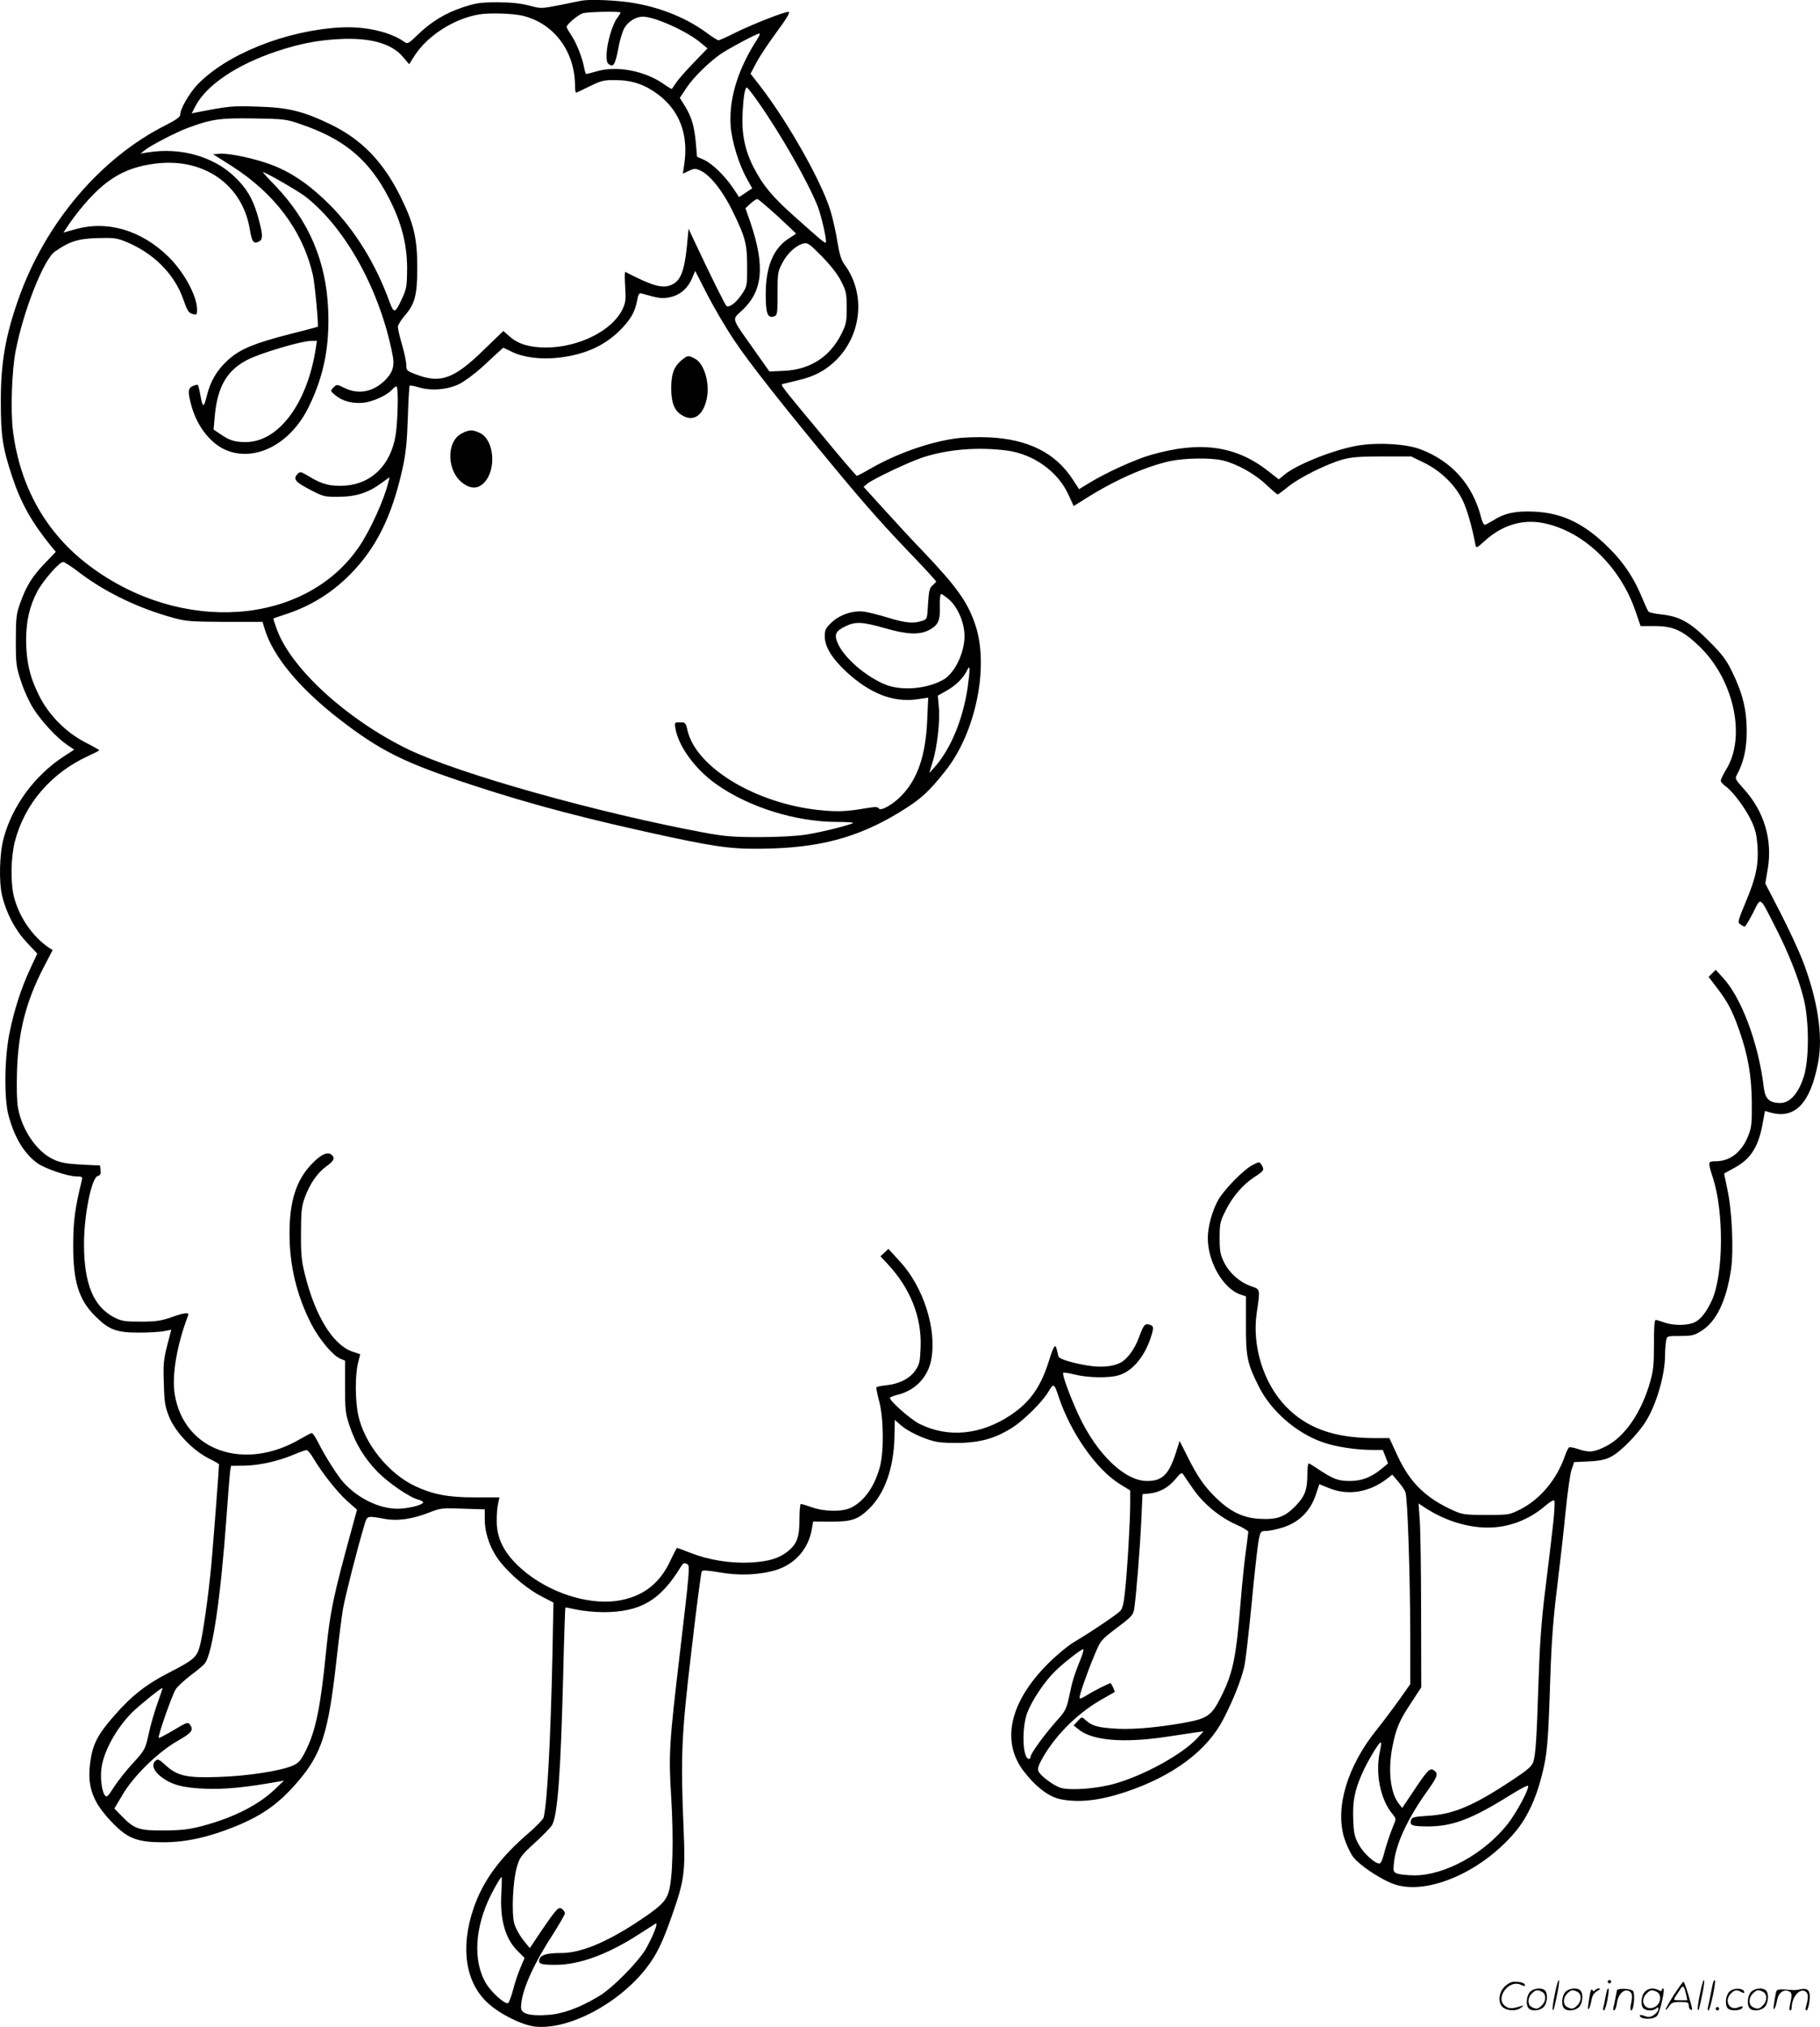<svg version="1.0" xmlns="http://www.w3.org/2000/svg"
  viewBox="0 0 1078.589 1200.599"
 preserveAspectRatio="xMidYMid meet">
<g transform="translate(-1.214,1200.861) scale(0.1,-0.1)"
fill="#000000" stroke="none">
<path d="M3455 12004 c-11 -2 -69 -14 -128 -26 -108 -21 -109 -21 -180 -2 -51
13 -105 19 -187 19 -100 0 -127 -4 -203 -29 -104 -34 -190 -86 -270 -164 -50
-49 -60 -55 -75 -44 -85 62 -235 96 -382 88 -325 -18 -677 -159 -850 -341 -49
-53 -100 -142 -100 -177 0 -12 -28 -32 -88 -62 -385 -194 -713 -580 -871
-1030 -78 -221 -105 -382 -104 -611 0 -200 11 -270 68 -442 52 -156 115 -268
231 -411 l27 -32 -65 -68 c-75 -78 -110 -134 -146 -235 -23 -65 -26 -86 -26
-222 0 -142 2 -155 32 -246 17 -53 50 -124 73 -159 48 -75 137 -171 197 -212
l44 -30 -62 -40 c-172 -113 -304 -291 -356 -483 -25 -92 -29 -256 -10 -340 25
-105 78 -206 148 -280 l61 -65 -42 -90 c-54 -117 -95 -244 -123 -382 -30 -149
-32 -390 -5 -488 36 -132 93 -225 170 -281 46 -33 181 -79 234 -79 31 0 35 -2
30 -23 -40 -162 -51 -241 -51 -382 -1 -217 33 -325 129 -421 82 -82 126 -99
260 -99 61 0 128 4 151 9 l41 8 -24 -93 c-21 -82 -24 -111 -20 -224 3 -114 7
-138 32 -200 36 -89 139 -197 232 -244 35 -17 63 -34 63 -36 0 -27 -34 -466
-45 -590 -19 -200 -51 -424 -70 -492 -18 -62 -38 -79 -183 -153 -131 -67 -220
-136 -322 -253 -101 -115 -130 -172 -144 -284 -18 -146 19 -238 144 -363 83
-83 141 -104 290 -104 134 0 269 30 427 94 166 68 262 138 375 271 137 161
176 286 223 704 14 127 32 268 40 315 13 74 86 361 128 500 15 51 15 51 122
31 74 -13 160 -1 260 38 69 27 78 28 201 23 l129 -4 0 -62 c1 -87 36 -180 93
-251 63 -79 166 -164 248 -205 l66 -34 -6 -311 c-11 -513 -31 -876 -52 -962
-4 -12 -45 -55 -92 -95 -166 -142 -268 -281 -323 -442 -80 -234 -49 -441 85
-563 72 -66 204 -131 281 -139 200 -20 497 138 660 350 61 80 94 149 153 318
69 197 76 251 66 488 -19 445 -14 568 46 1072 29 252 57 463 61 469 5 8 33 6
104 -6 117 -21 238 -16 337 14 114 36 193 127 212 246 l7 41 102 -1 c127 0
163 12 231 78 92 91 145 241 149 423 l2 102 34 -30 c45 -40 140 -84 210 -99
32 -7 100 -9 161 -7 118 6 198 31 293 91 68 44 179 154 213 213 30 51 34 49
60 -31 71 -213 221 -427 359 -515 l65 -40 0 -81 c0 -100 -17 -393 -31 -519 -6
-64 -15 -100 -27 -113 -18 -20 -176 -127 -278 -187 -32 -19 -100 -75 -150
-125 -227 -226 -281 -461 -145 -638 70 -92 149 -152 218 -166 110 -22 234 -8
389 44 279 94 480 243 577 432 58 112 104 228 123 309 8 34 27 203 44 376 16
172 35 339 41 371 11 55 13 57 44 57 18 0 63 9 100 21 94 29 163 97 194 191
l22 65 57 -23 c112 -46 236 -26 341 53 l34 27 34 -40 c19 -21 39 -50 44 -64
13 -31 28 -483 29 -856 l0 -281 -64 -91 c-36 -50 -96 -131 -135 -179 -174
-216 -247 -460 -193 -640 12 -38 35 -88 52 -112 34 -46 145 -123 230 -158 192
-79 523 58 730 302 70 82 125 198 159 335 33 129 38 187 51 590 7 207 18 351
40 525 16 132 39 332 50 445 11 113 27 226 35 251 l16 47 87 4 c65 3 98 10
132 28 56 28 164 139 209 214 63 105 111 274 111 391 0 29 3 65 6 81 5 29 6
29 83 29 69 0 83 3 126 30 89 55 148 178 176 365 16 112 6 345 -21 469 -11 52
-20 95 -20 97 0 2 27 17 61 35 98 53 144 126 169 272 l12 65 31 -9 c146 -42
238 53 284 296 31 160 -4 381 -97 617 -23 57 -80 180 -128 273 l-88 170 15 90
c28 171 -23 339 -142 470 -52 58 -54 62 -41 85 40 73 58 155 58 260 -1 125
-24 222 -87 350 -34 70 -58 102 -137 181 -110 111 -172 146 -281 158 -38 4
-73 11 -77 17 -5 5 -21 41 -37 79 -47 115 -105 204 -190 290 -147 149 -279
215 -451 223 -111 5 -176 -9 -246 -54 -21 -13 -42 -24 -47 -24 -6 0 -15 19
-21 43 -50 195 -173 333 -359 404 -82 31 -238 42 -361 24 -140 -21 -372 -112
-448 -176 l-31 -26 -63 49 c-192 151 -404 180 -695 96 -92 -26 -266 -105 -367
-167 l-59 -36 -37 57 c-102 158 -265 239 -496 250 -71 3 -154 0 -202 -7 -158
-23 -344 -89 -497 -176 -43 -25 -81 -45 -85 -45 -3 0 -90 100 -191 223 -266
320 -263 316 -248 321 8 2 45 11 83 20 105 24 170 59 235 123 150 151 173 390
52 559 -24 32 -33 62 -46 140 -8 54 -27 137 -41 184 -53 174 -254 529 -421
744 l-53 68 37 70 c21 38 75 119 121 181 57 77 78 113 68 115 -19 4 -220 -75
-324 -127 -45 -23 -86 -41 -92 -41 -5 0 -38 20 -71 45 -134 99 -316 166 -500
185 -99 10 -204 12 -244 4z m235 -70 c0 -3 -9 -17 -20 -32 -27 -34 -60 -144
-63 -211 -1 -41 2 -56 15 -64 26 -17 36 -1 54 93 8 47 25 102 36 122 22 39 69
68 110 68 70 0 263 -87 343 -155 l40 -33 -81 -84 c-44 -45 -91 -99 -104 -118
-13 -19 -25 -36 -26 -38 -1 -2 -25 12 -53 32 -112 76 -275 107 -393 72 -31 -9
-59 -16 -62 -16 -3 0 -8 17 -12 38 -11 58 -44 143 -75 190 -16 24 -29 46 -29
51 0 15 68 72 96 81 33 9 224 13 224 4z m-575 -20 c184 -47 305 -213 305 -416
0 -21 3 -38 6 -38 3 0 40 17 82 38 70 34 82 37 156 36 96 -1 171 -27 247 -84
131 -98 184 -243 155 -423 l-7 -47 35 16 c29 15 39 15 65 4 59 -24 138 -123
200 -253 72 -148 81 -185 81 -325 0 -104 -1 -110 -30 -154 -34 -51 -74 -83
-92 -72 -9 6 -94 178 -202 408 l-23 50 -11 -113 c-14 -134 -36 -192 -83 -216
-55 -29 -113 -14 -281 73 -4 2 -4 -37 -1 -86 5 -79 3 -95 -16 -136 -62 -127
-259 -225 -452 -226 -96 0 -165 20 -215 64 l-39 34 -116 -112 c-175 -171 -255
-200 -397 -147 -59 22 -62 25 -62 57 0 19 -11 73 -25 120 -14 47 -25 95 -25
106 0 11 18 40 39 65 62 70 76 123 76 288 0 173 -21 261 -100 420 -101 204
-228 336 -410 425 -163 79 -252 102 -435 107 -152 5 -166 4 -363 -34 l-29 -6
22 42 c63 124 245 247 483 326 135 45 240 65 367 72 185 10 311 -25 379 -104
l38 -45 32 51 c77 119 234 219 381 244 63 11 210 6 265 -9z m1389 -131 c-117
-179 -172 -354 -162 -517 6 -92 49 -233 98 -319 l30 -54 -39 -26 -39 -26 -35
53 c-48 72 -124 146 -173 168 l-41 18 -7 81 c-9 100 -25 154 -64 218 l-31 50
40 60 c41 62 132 151 204 201 49 33 212 120 227 120 5 0 2 -12 -8 -27z m1
-378 c135 -192 296 -474 354 -621 22 -57 55 -204 47 -212 -6 -5 -25 11 -194
162 -125 112 -178 176 -233 282 -53 102 -73 203 -66 328 6 101 14 146 26 146
3 0 33 -38 66 -85z m-2708 -133 c240 -82 382 -194 494 -389 93 -164 134 -306
134 -468 -1 -99 -3 -116 -29 -172 -42 -92 -49 -94 -76 -21 -80 222 -205 424
-354 574 -115 115 -225 191 -341 235 -96 37 -252 71 -309 67 l-41 -3 109 -69
c256 -163 421 -383 482 -644 12 -52 35 -298 29 -309 -1 -1 -71 -20 -156 -41
-223 -57 -307 -92 -379 -159 -63 -58 -101 -123 -122 -208 -18 -73 -24 -74 -37
-4 -6 34 -13 64 -16 67 -3 3 -16 0 -30 -6 -29 -13 -31 -33 -10 -111 35 -134
124 -242 226 -276 172 -57 370 54 472 266 89 182 123 357 114 574 -12 285
-113 523 -311 731 -42 43 -76 81 -76 82 0 10 202 -106 251 -143 240 -186 446
-560 519 -946 11 -59 -1 -98 -46 -143 -70 -69 -157 -86 -239 -46 -47 23 -47
23 -67 3 -19 -20 -19 -20 12 -46 40 -34 102 -51 166 -44 56 6 138 43 168 76
11 12 23 21 28 21 10 0 10 -139 -1 -256 -19 -194 -136 -321 -305 -332 -86 -5
-133 7 -208 52 -56 33 -57 34 -75 14 -25 -28 -9 -46 82 -93 73 -38 82 -40 164
-39 102 0 176 24 252 80 l50 36 -7 -28 c-25 -105 -107 -286 -174 -384 -319
-468 -1052 -521 -1595 -115 -257 191 -414 467 -456 801 -15 119 -7 356 16 474
46 239 166 541 232 588 86 60 134 76 248 80 95 3 117 1 165 -18 170 -67 297
-194 350 -349 22 -63 30 -76 53 -82 25 -7 27 -5 27 26 0 80 -77 222 -170 313
-160 157 -363 217 -553 162 l-69 -19 18 27 c9 15 31 45 47 67 160 210 284 291
484 315 283 34 511 -125 555 -387 13 -79 23 -92 57 -74 23 13 21 45 -11 156
-27 95 -66 161 -136 227 -126 120 -320 175 -512 144 l-45 -7 25 20 c35 28 184
105 250 130 145 54 193 61 395 58 183 -3 193 -4 282 -35z m2823 -543 c60 -56
110 -103 110 -104 0 -1 -19 -14 -43 -29 -92 -58 -137 -168 -137 -331 0 -113
11 -142 48 -131 21 7 22 13 22 136 0 120 2 131 28 180 30 58 81 105 125 116
26 6 36 -1 111 -77 54 -56 93 -106 114 -148 29 -58 32 -73 32 -156 0 -83 -3
-98 -32 -155 -67 -135 -185 -211 -339 -218 l-87 -4 -94 133 c-135 191 -129
172 -69 228 124 115 138 262 51 520 l-30 86 30 28 c17 15 35 27 40 27 5 0 59
-46 120 -101z m-254 -740 c87 -131 303 -404 598 -759 187 -225 288 -339 474
-532 67 -70 122 -131 122 -134 0 -3 -10 -13 -21 -23 -18 -14 -22 -31 -27 -109
-5 -90 -5 -91 -35 -101 -49 -17 -99 -13 -199 18 -52 16 -116 32 -141 36 -66
10 -147 -16 -197 -64 -35 -33 -40 -43 -40 -82 0 -61 43 -131 128 -210 139
-128 276 -182 416 -163 l69 10 -6 -135 c-9 -207 -57 -348 -153 -446 -51 -53
-123 -93 -134 -75 -6 10 -22 10 -71 2 -119 -21 -175 -23 -280 -12 -375 38
-730 251 -782 470 -11 48 -13 50 -45 50 -32 0 -33 0 -27 -37 18 -105 117 -241
240 -328 192 -137 472 -225 719 -225 55 0 97 -3 94 -6 -12 -11 -187 -55 -278
-69 -57 -9 -168 -15 -277 -15 -152 0 -204 4 -319 25 -637 118 -1460 349 -1763
495 -359 174 -689 474 -776 705 -14 37 -24 69 -23 70 2 1 35 13 73 25 147 48
272 125 381 235 155 156 248 343 311 625 20 91 27 154 32 302 3 102 8 189 11
192 3 3 28 -2 55 -10 72 -22 170 -14 239 20 30 15 90 59 133 98 43 40 89 82
103 95 l25 22 50 -24 c70 -34 171 -47 279 -35 161 19 279 74 375 175 54 57 78
101 90 169 5 29 12 40 22 37 111 -31 124 -33 175 -22 58 13 104 53 129 115
l17 40 74 -145 c41 -79 113 -201 160 -270z m-2482 -41 c-50 -329 -221 -558
-416 -558 -65 0 -97 10 -151 48 l-39 26 7 80 c16 177 74 275 201 337 77 38
313 108 367 108 l37 1 -6 -42z m4095 -608 c157 -21 301 -123 364 -259 l32 -70
80 50 c169 106 347 184 490 216 89 19 244 21 315 4 82 -20 187 -78 256 -143
34 -32 64 -58 68 -58 3 0 32 21 64 47 65 53 226 133 322 160 51 14 102 18 235
18 l170 0 78 -38 c97 -48 179 -127 225 -217 27 -54 57 -156 78 -268 4 -22 7
-21 57 24 99 90 217 127 336 106 240 -43 464 -254 556 -525 l30 -87 85 0 c107
0 163 -25 259 -116 206 -194 283 -535 165 -730 -19 -31 -34 -62 -34 -70 0 -7
13 -22 30 -34 43 -31 116 -129 152 -205 24 -51 31 -84 36 -150 6 -111 -9 -184
-70 -329 -47 -113 -49 -121 -32 -133 10 -7 21 -13 26 -13 4 0 26 37 49 81 48
96 37 103 132 -83 76 -148 137 -300 168 -423 33 -132 34 -358 1 -464 -31 -98
-82 -156 -139 -156 -65 0 -90 25 -98 92 -31 260 -132 532 -243 651 l-42 46
-21 -21 -21 -21 51 -67 c62 -81 89 -132 130 -248 53 -150 74 -274 75 -432 1
-123 -2 -147 -22 -196 -38 -95 -107 -149 -192 -149 -47 0 -48 -1 -16 -100 65
-202 62 -567 -5 -720 -31 -69 -67 -117 -104 -134 -41 -20 -127 -20 -180 -1
-22 8 -45 15 -51 15 -7 0 -10 -47 -10 -143 0 -118 -3 -155 -22 -222 -52 -184
-151 -328 -264 -384 -69 -35 -98 -38 -163 -16 -25 9 -49 13 -54 10 -5 -3 -16
-26 -25 -51 -46 -136 -146 -256 -262 -315 -68 -34 -69 -34 -203 -34 -122 0
-141 2 -191 24 -168 75 -262 167 -336 327 l-48 104 -91 0 c-237 1 -399 59
-524 189 -132 138 -200 359 -171 554 21 141 22 138 -34 157 -65 22 -128 77
-160 142 -22 45 -26 65 -26 144 0 84 3 97 35 161 43 86 103 155 172 200 56 36
60 42 41 72 -12 19 -13 19 -52 -1 -55 -28 -175 -151 -208 -214 -34 -64 -58
-154 -58 -219 0 -143 92 -301 195 -335 l31 -10 0 -168 c-1 -190 8 -231 76
-366 72 -144 220 -274 375 -329 77 -28 199 -47 299 -47 l61 0 16 -40 15 -40
-36 -30 c-64 -53 -120 -74 -192 -74 -69 0 -100 13 -190 73 -25 17 -48 31 -52
31 -5 0 -8 -28 -8 -62 0 -96 -15 -134 -74 -194 -63 -63 -109 -78 -212 -72 -95
6 -168 41 -250 119 -75 72 -116 132 -177 255 l-44 87 -22 -69 c-42 -131 -81
-168 -171 -168 -132 0 -297 158 -405 389 -51 110 -100 243 -92 252 4 3 35 -2
71 -11 76 -19 202 -21 257 -4 80 23 151 106 189 218 22 66 21 75 -9 83 -25 6
-32 -3 -60 -79 -25 -68 -69 -127 -110 -148 -42 -22 -113 -29 -187 -17 -91 14
-174 39 -179 54 -2 7 -6 25 -10 41 -8 39 -18 26 -49 -74 -48 -150 -112 -239
-225 -314 -177 -118 -372 -136 -541 -51 -55 28 -185 144 -173 155 4 4 28 13
53 19 100 27 172 105 191 206 34 181 -47 432 -187 583 l-67 73 -23 -22 -24
-22 43 -46 c134 -144 202 -314 195 -492 -3 -84 -6 -100 -30 -136 -32 -49 -96
-82 -173 -90 -31 -3 -57 -9 -59 -12 -2 -3 5 -40 16 -81 27 -100 29 -297 5
-389 -31 -116 -91 -202 -169 -242 -51 -26 -156 -26 -233 1 -32 11 -62 20 -67
20 -4 0 -8 -41 -8 -91 0 -105 -14 -144 -68 -189 -52 -42 -114 -61 -222 -67
-117 -6 -249 15 -355 57 -41 16 -78 30 -80 30 -2 0 -20 -33 -39 -74 -61 -133
-157 -209 -294 -236 -166 -33 -389 30 -551 154 -125 97 -185 196 -185 311 -1
39 3 87 8 107 l8 37 -143 0 c-155 -1 -250 17 -353 65 -161 74 -305 254 -341
423 -18 85 -19 230 -2 304 l14 56 -48 16 c-115 41 -219 211 -280 457 -20 79
-24 120 -23 245 0 129 4 158 22 209 31 84 75 147 127 185 48 34 55 51 30 71
-23 19 -66 -3 -119 -60 -89 -95 -128 -218 -128 -405 -1 -191 43 -373 131 -543
47 -89 126 -183 169 -201 l29 -12 0 -152 c0 -138 2 -159 26 -232 36 -108 89
-195 167 -275 66 -67 192 -153 243 -165 15 -4 27 -11 27 -15 0 -13 -60 -31
-126 -37 -112 -11 -252 51 -345 153 -35 38 -108 153 -148 232 -17 34 -35 62
-41 62 -5 0 -35 -16 -68 -35 -333 -195 -688 -70 -744 262 -19 113 12 294 79
470 8 20 -24 16 -102 -12 -58 -20 -89 -25 -178 -25 -95 0 -114 3 -156 24 -125
64 -181 199 -181 436 0 173 45 394 82 403 15 4 19 12 16 34 l-3 28 -110 5
c-85 5 -122 11 -162 29 -100 44 -189 172 -214 306 -7 38 -9 120 -6 220 8 237
54 414 160 618 l51 98 -25 16 c-96 67 -173 179 -204 299 -21 83 -19 233 5 327
57 223 216 408 436 508 35 16 64 31 64 34 0 2 -37 23 -82 46 -116 60 -218 163
-275 279 -55 110 -75 200 -76 325 0 116 20 202 66 290 35 65 131 175 153 175
8 0 56 -31 106 -70 151 -113 347 -207 551 -262 73 -20 106 -22 304 -23 l221 0
12 -40 c49 -163 205 -352 444 -537 244 -188 381 -257 791 -391 353 -116 682
-202 1165 -306 305 -65 393 -75 610 -68 318 10 547 80 797 242 91 59 137 103
226 215 183 228 263 624 178 871 -45 133 -111 224 -307 430 -66 68 -172 183
-236 254 l-118 130 23 19 c30 26 248 129 327 155 152 49 326 63 499 41z m-340
-885 c45 -41 81 -117 88 -190 11 -102 -51 -241 -125 -283 -98 -55 -248 -67
-344 -28 -116 48 -242 157 -280 242 -24 54 -15 74 45 103 59 29 102 26 232
-11 127 -37 202 -41 258 -14 58 29 72 56 69 143 -1 43 2 73 8 73 5 0 27 -16
49 -35z m107 -524 c-28 -181 -94 -345 -185 -455 -23 -26 -41 -47 -41 -45 0 2
9 31 19 64 27 84 45 244 37 325 l-6 68 53 30 c55 31 101 77 121 121 18 40 18
4 2 -108z m-3878 -4558 c49 -84 142 -202 201 -255 l59 -52 -29 -106 c-112
-408 -130 -494 -154 -730 -33 -335 -62 -474 -121 -592 -30 -59 -41 -72 -77
-88 -70 -31 -269 -62 -438 -67 -190 -7 -246 6 -315 69 -37 34 -46 39 -59 28
-27 -22 -14 -61 33 -97 62 -47 129 -65 267 -70 111 -4 234 8 425 42 l35 6 -56
-53 c-96 -92 -246 -167 -426 -215 -79 -21 -123 -26 -228 -27 -149 -1 -177 8
-252 86 l-43 44 47 79 c64 111 209 253 325 320 88 50 100 65 75 99 -11 15 -19
13 -96 -34 -46 -27 -86 -48 -88 -46 -8 8 80 257 101 289 12 18 53 55 91 84 38
28 75 59 82 70 45 61 93 388 128 873 8 118 18 233 20 256 l6 40 82 1 c89 2
197 26 292 66 33 14 66 26 73 26 7 1 25 -20 40 -46z m5215 -184 c60 -87 158
-168 253 -210 41 -18 74 -38 74 -44 0 -6 -7 -56 -14 -111 -8 -54 -22 -189 -31
-299 -27 -334 -45 -425 -116 -566 -58 -116 -80 -131 -235 -158 -169 -29 -317
-40 -419 -30 -85 7 -114 17 -151 50 -20 19 -21 19 -45 -7 l-24 -26 30 -24 c81
-66 264 -81 515 -44 74 11 155 23 180 27 l45 6 -40 -43 c-89 -94 -308 -215
-480 -265 -107 -32 -271 -44 -328 -26 -46 15 -124 75 -132 101 -5 15 6 42 33
88 83 138 213 263 357 342 33 19 61 35 63 36 3 2 -15 42 -23 52 -4 4 -99 -44
-147 -74 -27 -17 -38 -20 -38 -11 0 20 46 151 88 251 37 88 37 89 133 162 89
67 97 76 103 114 11 70 35 366 42 526 l7 152 41 4 c62 7 113 35 154 85 32 38
38 42 47 27 6 -9 31 -47 58 -85z m2132 -220 c-9 -79 -29 -252 -46 -384 -22
-178 -32 -316 -39 -535 -11 -343 -17 -433 -31 -478 -9 -26 -33 -47 -122 -106
-230 -153 -350 -204 -499 -213 -83 -5 -98 -9 -103 -24 -11 -33 4 -39 101 -39
145 0 260 44 484 184 58 36 106 62 108 56 7 -19 -68 -158 -121 -226 -138 -175
-372 -304 -552 -304 -40 0 -86 5 -101 10 -25 10 -26 13 -21 64 12 115 82 265
203 433 57 80 62 98 31 117 -22 13 -37 -3 -126 -137 l-59 -88 -21 27 c-49 63
-64 196 -37 336 22 109 40 153 109 257 l62 95 -1 445 c0 245 -4 491 -8 545
l-7 99 33 -22 c118 -78 253 -121 378 -121 123 0 244 46 340 129 25 22 49 36
53 31 5 -4 1 -72 -8 -151z m-5128 -227 c14 -9 11 -47 -47 -537 -62 -526 -66
-588 -50 -842 15 -253 9 -483 -15 -561 -18 -59 -54 -92 -201 -188 -180 -116
-324 -174 -435 -174 -83 0 -119 -10 -129 -34 -11 -30 4 -36 95 -36 140 0 310
62 495 182 47 30 90 58 97 62 18 10 -10 -64 -54 -144 -44 -79 -202 -240 -285
-288 -116 -69 -214 -104 -303 -109 -104 -7 -155 7 -155 44 0 89 64 239 179
418 45 70 81 133 81 140 0 7 -7 18 -16 25 -20 18 -33 4 -123 -128 l-69 -103
-40 49 c-21 27 -45 70 -52 96 -17 62 -9 251 15 334 17 59 24 69 107 145 50 45
96 93 103 107 32 62 50 305 65 894 5 214 11 390 13 392 1 2 32 -4 67 -12 36
-8 108 -15 160 -15 217 1 334 69 454 264 17 29 24 31 43 19z m2332 -554 c-42
-104 -51 -134 -69 -221 -18 -83 -22 -92 -77 -153 -71 -80 -153 -192 -153 -211
0 -7 -5 -13 -10 -13 -38 0 -44 182 -10 273 28 74 105 189 167 248 51 50 153
129 165 129 4 0 -2 -24 -13 -52z m-5474 -270 c-18 -51 -41 -129 -50 -173 -22
-100 -23 -102 -100 -186 -35 -38 -83 -99 -107 -135 -37 -59 -43 -64 -55 -49
-17 24 -27 98 -20 156 12 102 87 238 182 334 43 42 170 145 180 145 2 0 -12
-42 -30 -92z m7246 -279 c-30 -130 0 -286 72 -374 24 -29 24 -30 7 -70 -19
-45 -44 -120 -60 -182 -6 -24 -16 -43 -23 -43 -28 0 -95 62 -122 112 -25 45
-30 67 -33 144 -5 108 7 173 51 274 35 79 105 196 113 187 3 -2 0 -24 -5 -48z
m-5208 -851 c-8 -155 25 -267 100 -339 l38 -38 -25 -59 c-14 -33 -34 -92 -44
-133 -11 -40 -24 -75 -29 -76 -20 -7 -98 64 -130 116 -79 132 -68 333 29 526
30 59 58 105 63 105 2 0 1 -46 -2 -102z M4049 9873 c-43 -37 -59 -80 -59 -163
0 -86 18 -133 62 -160 64 -40 119 -10 144 78 28 96 -6 226 -67 257 -38 20 -42
19 -80 -12z M2750 9442 c-97 -48 -91 -231 10 -299 45 -31 85 -30 120 5 76 77
62 255 -24 296 -43 20 -63 20 -106 -2z M9226 194 c-10 -47 -15 -88 -12 -91 5
-6 9 7 30 110 7 37 10 67 6 67 -4 0 -15 -39 -24 -86z M9540 270 c0 -5 5 -10
10 -10 6 0 10 5 10 10 0 6 -4 10 -10 10 -5 0 -10 -4 -10 -10z M10086 194 c-10
-47 -15 -88 -12 -91 5 -6 9 7 30 110 7 37 10 67 6 67 -4 0 -15 -39 -24 -86z
M10166 269 c-3 -8 -10 -41 -16 -74 -6 -33 -14 -68 -16 -77 -3 -10 -1 -18 3
-18 10 0 46 171 38 178 -2 3 -7 -1 -9 -9z M8929 241 c-38 -38 -41 -101 -7
-125 29 -20 79 -20 104 0 18 14 18 15 1 10 -53 -17 -69 -17 -92 -2 -69 45 21
166 94 126 12 -6 21 -7 21 -1 0 12 -25 21 -62 21 -19 0 -39 -10 -59 -29z
M9930 189 c-28 -45 -49 -83 -47 -85 2 -3 12 7 21 21 14 21 24 25 66 25 43 0
50 -3 50 -19 0 -11 5 -23 10 -26 6 -3 10 -3 10 1 0 20 -44 164 -51 164 -4 0
-30 -37 -59 -81z m75 4 l7 -33 -42 0 c-42 0 -42 0 -28 23 8 12 21 32 29 44 15
25 22 18 34 -34z M9080 210 c-22 -22 -27 -79 -8 -98 19 -19 66 -14 88 8 22 22
27 79 8 98 -19 19 -66 14 -88 -8z m71 0 c25 -14 25 -54 -1 -80 -23 -23 -33
-24 -61 -10 -25 14 -25 54 1 80 23 23 33 24 61 10z M9290 210 c-22 -22 -27
-79 -8 -98 19 -19 66 -14 88 8 22 22 27 79 8 98 -19 19 -66 14 -88 -8z m71 0
c25 -14 25 -54 -1 -80 -23 -23 -33 -24 -61 -10 -25 14 -25 54 1 80 23 23 33
24 61 10z M9436 204 c-3 -16 -8 -47 -11 -69 -8 -51 10 -26 19 27 5 27 15 42
34 53 18 10 22 14 10 15 -9 0 -20 -5 -24 -11 -5 -8 -9 -8 -14 1 -5 8 -10 3
-14 -16z M9537 223 c-2 -4 -7 -26 -11 -48 -4 -22 -9 -48 -12 -57 -3 -10 -1
-18 4 -18 4 0 14 28 20 62 11 58 10 81 -1 61z M9595 220 c-1 -3 -5 -23 -9 -45
-4 -22 -9 -48 -12 -57 -3 -10 -1 -18 4 -18 5 0 13 20 17 45 7 53 44 87 74 68
17 -11 19 -28 8 -80 -4 -18 -3 -33 2 -33 16 0 24 99 11 115 -12 14 -87 18 -95
5z M9760 210 c-22 -22 -27 -79 -8 -98 7 -7 24 -12 38 -12 14 0 31 5 38 12 9 9
12 8 12 -5 0 -9 -12 -24 -26 -34 -21 -13 -32 -15 -55 -6 -16 6 -29 8 -29 3 0
-24 81 -27 102 -2 18 19 50 162 37 162 -5 0 -9 -5 -9 -10 0 -7 -6 -7 -19 0
-30 16 -59 12 -81 -10z m71 0 c29 -16 25 -65 -6 -86 -56 -37 -103 28 -55 76
23 23 33 24 61 10z M10261 211 c-23 -23 -28 -80 -9 -99 19 -19 88 -13 88 9 0
5 -11 4 -24 -2 -54 -25 -89 38 -46 81 23 23 33 24 62 9 16 -9 19 -8 16 3 -8
22 -64 22 -87 -1z M10390 210 c-22 -22 -27 -79 -8 -98 19 -19 66 -14 88 8 22
22 27 79 8 98 -19 19 -66 14 -88 -8z m71 0 c25 -14 25 -54 -1 -80 -23 -23 -33
-24 -61 -10 -25 14 -25 54 1 80 23 23 33 24 61 10z M10536 201 c-3 -14 -8 -44
-11 -66 -8 -51 10 -26 19 27 8 41 35 63 66 53 22 -7 24 -21 11 -77 -5 -22 -5
-38 0 -38 5 0 9 6 9 13 0 68 51 125 85 97 15 -13 15 -35 -1 -92 -3 -10 -1 -18
4 -18 6 0 13 23 17 50 9 63 -5 84 -49 76 -17 -4 -35 -6 -41 -6 -101 8 -104 7
-109 -19z M10180 110 c0 -5 5 -10 10 -10 6 0 10 5 10 10 0 6 -4 10 -10 10 -5
0 -10 -4 -10 -10z"/>
</g>
</svg>
